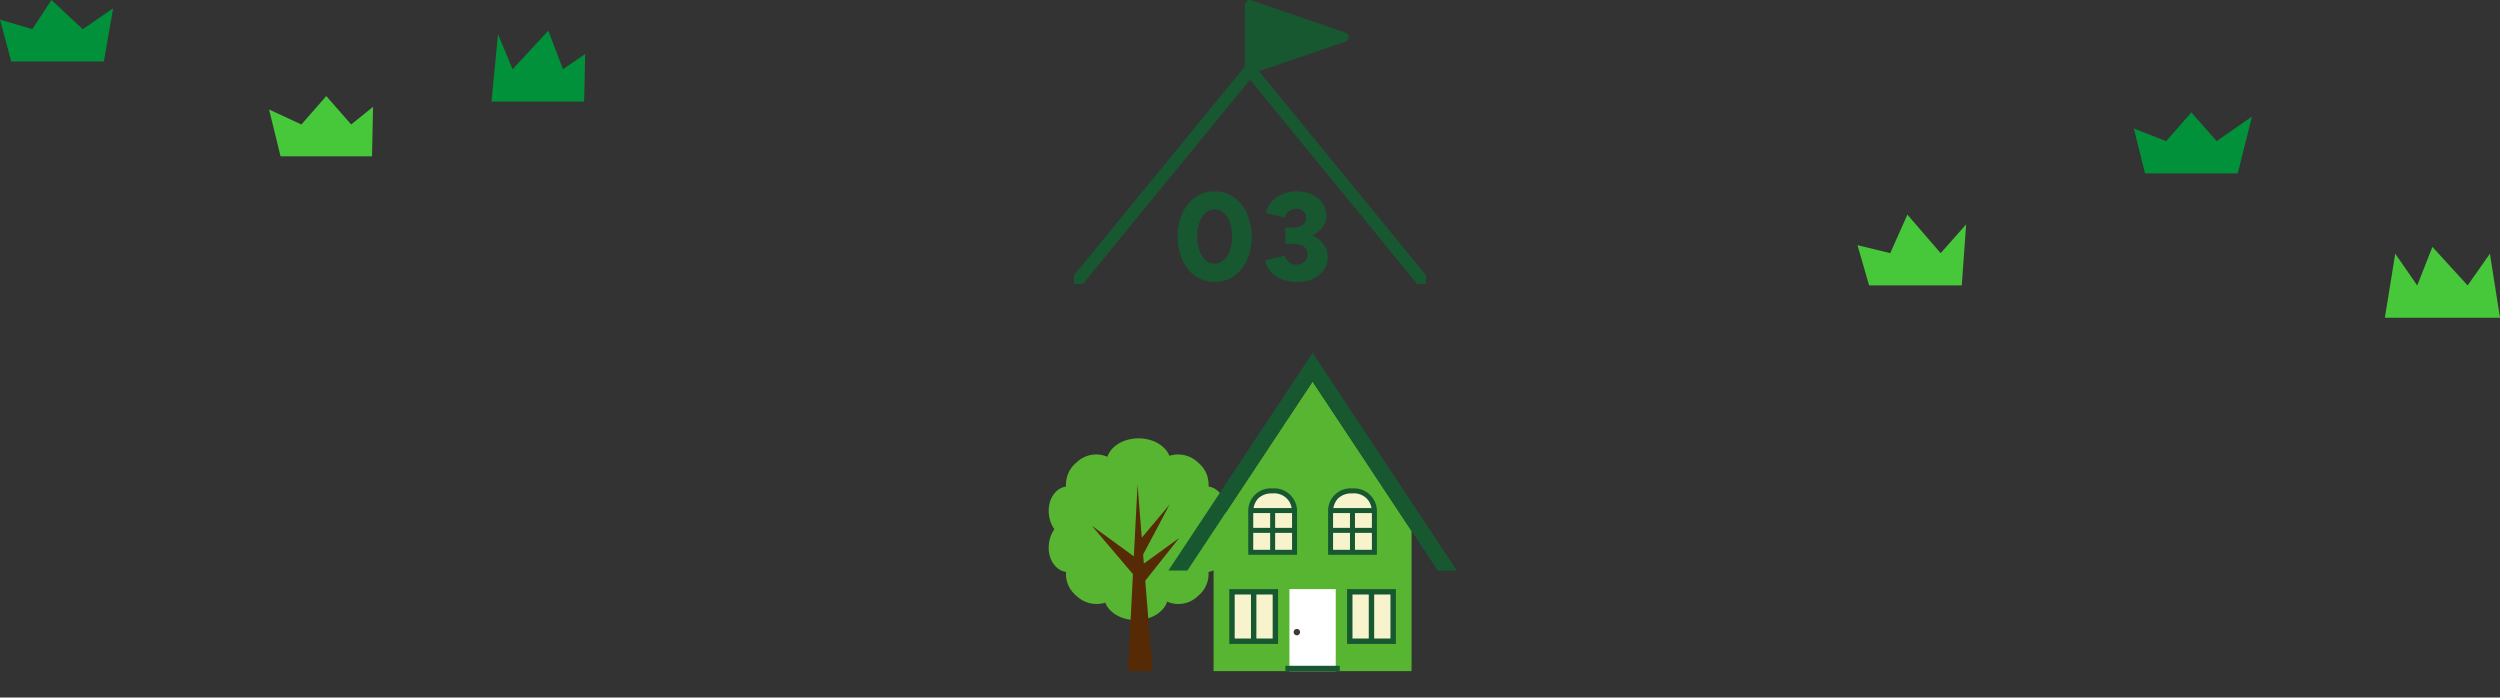 <svg xmlns="http://www.w3.org/2000/svg" xmlns:xlink="http://www.w3.org/1999/xlink" width="405.001" height="113" viewBox="0 0 405.001 113">
  <rect x="0" y="0" width="405.001" height="113" fill="#333333" stroke="none"/>
  <defs>
    <clipPath id="clip-path">
      <rect id="長方形_785" data-name="長方形 785" width="67" height="61" transform="translate(897 8593)" fill="#fff"/>
    </clipPath>
    <clipPath id="clip-path-2">
      <rect id="長方形_790" data-name="長方形 790" width="66.114" height="54.559" fill="none"/>
    </clipPath>
    <clipPath id="clip-path-3">
      <rect id="長方形_773" data-name="長方形 773" width="57" height="46" fill="none"/>
    </clipPath>
  </defs>
  <g id="グループ_1302" data-name="グループ 1302" transform="translate(-1175 -154)">
    <g id="マスクグループ_9" data-name="マスクグループ 9" transform="translate(447 -8387)" clip-path="url(#clip-path)">
      <g id="グループ_544" data-name="グループ 544" transform="translate(896.732 8597.271)">
        <g id="グループ_547" data-name="グループ 547" transform="translate(1.153 0.899)" clip-path="url(#clip-path-2)">
          <path id="パス_13755" data-name="パス 13755" d="M27.789,94.339a5.226,5.226,0,0,0,.827-2.02c.436-2.369-.754-4.557-2.658-4.887l-.061-.009a4.584,4.584,0,0,0-1.7-3.891,4.679,4.679,0,0,0-4.649-1.086c-.633-1.634-2.626-2.827-4.988-2.827-2.441,0-4.488,1.274-5.047,2.993a4.523,4.523,0,0,0-5,.921,4.584,4.584,0,0,0-1.7,3.891l-.061.009c-1.9.33-3.094,2.518-2.658,4.887a5.226,5.226,0,0,0,.827,2.02,5.228,5.228,0,0,0-.827,2.02c-.436,2.369.754,4.557,2.658,4.888l.061.009a4.583,4.583,0,0,0,1.7,3.891,4.679,4.679,0,0,0,4.649,1.086c.633,1.634,2.626,2.827,4.988,2.827,2.441,0,4.488-1.274,5.047-2.993a4.523,4.523,0,0,0,5-.921,4.584,4.584,0,0,0,1.7-3.891l.061-.009c1.9-.33,3.094-2.519,2.658-4.888a5.228,5.228,0,0,0-.827-2.02" transform="translate(0 -65.776)" fill="#58b531"/>
          <path id="パス_13756" data-name="パス 13756" d="M54.326,131.5l-5.718,4.141-.119-1.471,4.288-8.089-4.507,5.37-.691-8.578-.595,11.6-6.816-4.966,6.668,7.845-.806,15.714h3.982L48.832,138.42Z" transform="translate(-33.185 -101.514)" fill="#572a06"/>
          <path id="パス_13757" data-name="パス 13757" d="M185.734,73.636H153.66V50.927l16.037-24.2,16.037,24.2Z" transform="translate(-126.944 -22.078)" fill="#58b531"/>
          <rect id="長方形_786" data-name="長方形 786" width="7.504" height="13.295" transform="translate(39.001 38.264)" fill="#fff"/>
          <rect id="長方形_787" data-name="長方形 787" width="7.908" height="8.885" transform="translate(29.257 38.264)" fill="#175831"/>
          <path id="パス_13758" data-name="パス 13758" d="M173.332,225.136h2.636v7.128h-2.636Zm6.151,7.128h-2.636v-7.128h2.636Z" transform="translate(-143.196 -185.994)" fill="#f7f4cd"/>
          <rect id="長方形_788" data-name="長方形 788" width="7.908" height="8.885" transform="translate(48.341 38.264)" fill="#175831"/>
          <path id="パス_13759" data-name="パス 13759" d="M289.245,232.264h-2.636v-7.128h2.636Zm-6.151-7.128h2.636v7.128h-2.636Z" transform="translate(-233.875 -185.994)" fill="#f7f4cd"/>
          <path id="パス_13760" data-name="パス 13760" d="M114.615,35.256,134.9,4.646l20.282,30.61h3.079L134.9,0,111.536,35.256Z" transform="translate(-92.144 0)" fill="#175831"/>
          <path id="パス_13761" data-name="パス 13761" d="M229.3,257.712a.519.519,0,1,1-.519-.519.519.519,0,0,1,.519.519" transform="translate(-188.574 -212.477)" fill="#423732"/>
          <path id="パス_13762" data-name="パス 13762" d="M189.9,126.268a3.645,3.645,0,0,0-3.934,3.664v7.092h7.908v-7.092a3.692,3.692,0,0,0-3.974-3.664" transform="translate(-153.636 -104.315)" fill="#175831"/>
          <path id="パス_13763" data-name="パス 13763" d="M191.451,131.73a3.113,3.113,0,0,1,2.3-.8,2.887,2.887,0,0,1,2.74,1.362,3.4,3.4,0,0,1,.364,1.009h-6.174a3.009,3.009,0,0,1,.767-1.571m1.918,4.779h-2.738v-2.4h2.738Zm.81-2.4h2.738v2.4h-2.738Zm-3.548,3.208h2.738v2.746h-2.738Zm3.548,0h2.738v2.746h-2.738Z" transform="translate(-157.488 -108.166)" fill="#f7f4cd"/>
          <path id="パス_13764" data-name="パス 13764" d="M264.286,126.268a3.645,3.645,0,0,0-3.934,3.664v7.092h7.908v-7.092a3.692,3.692,0,0,0-3.974-3.664" transform="translate(-215.087 -104.315)" fill="#175831"/>
          <path id="パス_13765" data-name="パス 13765" d="M265.834,131.73a3.113,3.113,0,0,1,2.3-.8,2.887,2.887,0,0,1,2.74,1.362,3.4,3.4,0,0,1,.364,1.009h-6.174a3.009,3.009,0,0,1,.767-1.571m1.918,4.779h-2.738v-2.4h2.738Zm.81-2.4H271.3v2.4h-2.738Zm-3.548,3.208h2.738v2.746h-2.738Zm3.548,0H271.3v2.746h-2.738Z" transform="translate(-218.938 -108.166)" fill="#f7f4cd"/>
          <rect id="長方形_789" data-name="長方形 789" width="8.807" height="0.871" transform="translate(38.349 50.688)" fill="#175831"/>
        </g>
      </g>
    </g>
    <g id="グループ_528" data-name="グループ 528" transform="translate(1349 154)">
      <g id="グループ_523" data-name="グループ 523" transform="translate(0 0)">
        <g id="グループ_522" data-name="グループ 522" clip-path="url(#clip-path-3)">
          <path id="パス_13684" data-name="パス 13684" d="M56.275,45.305,28.513,11.382.75,45.305" transform="translate(-0.013 -0.052)" fill="none" stroke="#175831" stroke-linecap="round" stroke-linejoin="round" stroke-width="2"/>
        </g>
      </g>
      <path id="パス_13685" data-name="パス 13685" d="M28.93.75V11.325L44.508,6.037Z" transform="translate(-0.665)" fill="#175831"/>
      <g id="グループ_525" data-name="グループ 525" transform="translate(0 0)">
        <g id="グループ_524" data-name="グループ 524" clip-path="url(#clip-path-3)">
          <path id="パス_13686" data-name="パス 13686" d="M28.93.75V11.276L44.246,6.013Z" transform="translate(-0.487 -0.003)" fill="none" stroke="#175831" stroke-linecap="round" stroke-linejoin="round" stroke-width="1.5"/>
        </g>
      </g>
      <path id="パス_13699" data-name="パス 13699" d="M6.61-.275a5.308,5.308,0,0,1-3.1-.943A6.262,6.262,0,0,1,1.39-3.813a9,9,0,0,1-.76-3.8,8.9,8.9,0,0,1,.77-3.8,6.4,6.4,0,0,1,2.108-2.595,5.216,5.216,0,0,1,3.081-.943,5.341,5.341,0,0,1,3.122.943,6.335,6.335,0,0,1,2.129,2.595,8.9,8.9,0,0,1,.77,3.8,8.607,8.607,0,0,1-.76,3.8A6.442,6.442,0,0,1,9.722-1.218,5.3,5.3,0,0,1,6.61-.275Zm0-2.96A2.136,2.136,0,0,0,8.09-3.8a3.846,3.846,0,0,0,.993-1.551,6.473,6.473,0,0,0,.365-2.26A6.8,6.8,0,0,0,9.093-9.9a3.656,3.656,0,0,0-1-1.561,2.21,2.21,0,0,0-1.5-.568,2.074,2.074,0,0,0-1.449.568A3.9,3.9,0,0,0,4.157-9.9a6.624,6.624,0,0,0-.365,2.291,7.067,7.067,0,0,0,.375,2.27,3.625,3.625,0,0,0,.993,1.551A2.144,2.144,0,0,0,6.61-3.235ZM20.05-.275a7.044,7.044,0,0,1-2.443-.405,4.577,4.577,0,0,1-1.824-1.186,3.858,3.858,0,0,1-.943-1.916l3.081-.75q.122.243.314.588a1.735,1.735,0,0,0,.578.6,1.858,1.858,0,0,0,1.034.253,1.879,1.879,0,0,0,1.338-.456,1.576,1.576,0,0,0,.487-1.206,1.748,1.748,0,0,0-.213-.841,1.472,1.472,0,0,0-.77-.628,4.2,4.2,0,0,0-1.571-.233H18.064V-8.566H19a8.456,8.456,0,0,1,2.26.294,6.311,6.311,0,0,1,1.9.862A4.472,4.472,0,0,1,24.46-6.073a3.247,3.247,0,0,1,.476,1.743,3.559,3.559,0,0,1-.689,2.21,4.282,4.282,0,0,1-1.8,1.378A6.137,6.137,0,0,1,20.05-.275ZM18.064-7.127V-9.093h1.054a2.922,2.922,0,0,0,1.8-.426,1.407,1.407,0,0,0,.527-1.155,1.385,1.385,0,0,0-.2-.75,1.452,1.452,0,0,0-.568-.517,1.754,1.754,0,0,0-.831-.193,2.238,2.238,0,0,0-.71.122,1.707,1.707,0,0,0-.669.426,1.977,1.977,0,0,0-.466.872l-3.041-.73a3.713,3.713,0,0,1,.983-1.936,4.9,4.9,0,0,1,1.814-1.176,6.129,6.129,0,0,1,2.169-.4,5.751,5.751,0,0,1,2.422.5,4.272,4.272,0,0,1,1.723,1.378,3.415,3.415,0,0,1,.639,2.058,3.024,3.024,0,0,1-.5,1.743A3.98,3.98,0,0,1,22.9-8.07a6.561,6.561,0,0,1-1.835.71A9.2,9.2,0,0,1,19-7.127Z" transform="translate(16.152 45.952)" fill="#175831"/>
    </g>
    <g id="グループ_533" data-name="グループ 533" transform="translate(430 -8598.109)">
      <path id="パス_13696" data-name="パス 13696" d="M5.241,163.894,0,162.351l1.82,6.772H16.83l1.5-8.611-4.918,3.383-5.076-4.723Z" transform="translate(745 8592.939)" fill="#00913a"/>
      <path id="パス_13697" data-name="パス 13697" d="M336.835,187.919l-2.36-5.673-1.062,10.9h15.011l.173-7.7-3.6,2.47-2.374-6.239Z" transform="translate(491.205 8575.406)" fill="#00913a"/>
      <path id="パス_13698" data-name="パス 13698" d="M1192.614,131.979l-5.237-2.425,1.859,7.586h14.816l.171-8.015-3.549,2.854-4.03-4.6Z" transform="translate(-398.787 8640.293)" fill="#47c73a"/>
    </g>
    <path id="パス_13690" data-name="パス 13690" d="M331.029,68.578l-4.084-4.661-4.083,4.661L317.62,66.53l1.82,7.278h15.011l2.315-9.216Z" transform="translate(1203.061 108.286)" fill="#00913a"/>
    <path id="パス_13693" data-name="パス 13693" d="M49.193,0,46.413,6.239,41.107,4.948l1.883,6.519H58l.714-9.89L54.58,6.239Z" transform="translate(1434.805 188.772)" fill="#47c73a"/>
    <path id="パス_13695" data-name="パス 13695" d="M424.15,108.094l-5.706-6.239-2.461,6.239-3.563-5.141-1.678,10.37h18.65l-1.635-10.37Z" transform="translate(1150.609 92.146)" fill="#47c73a"/>
  </g>
</svg>
